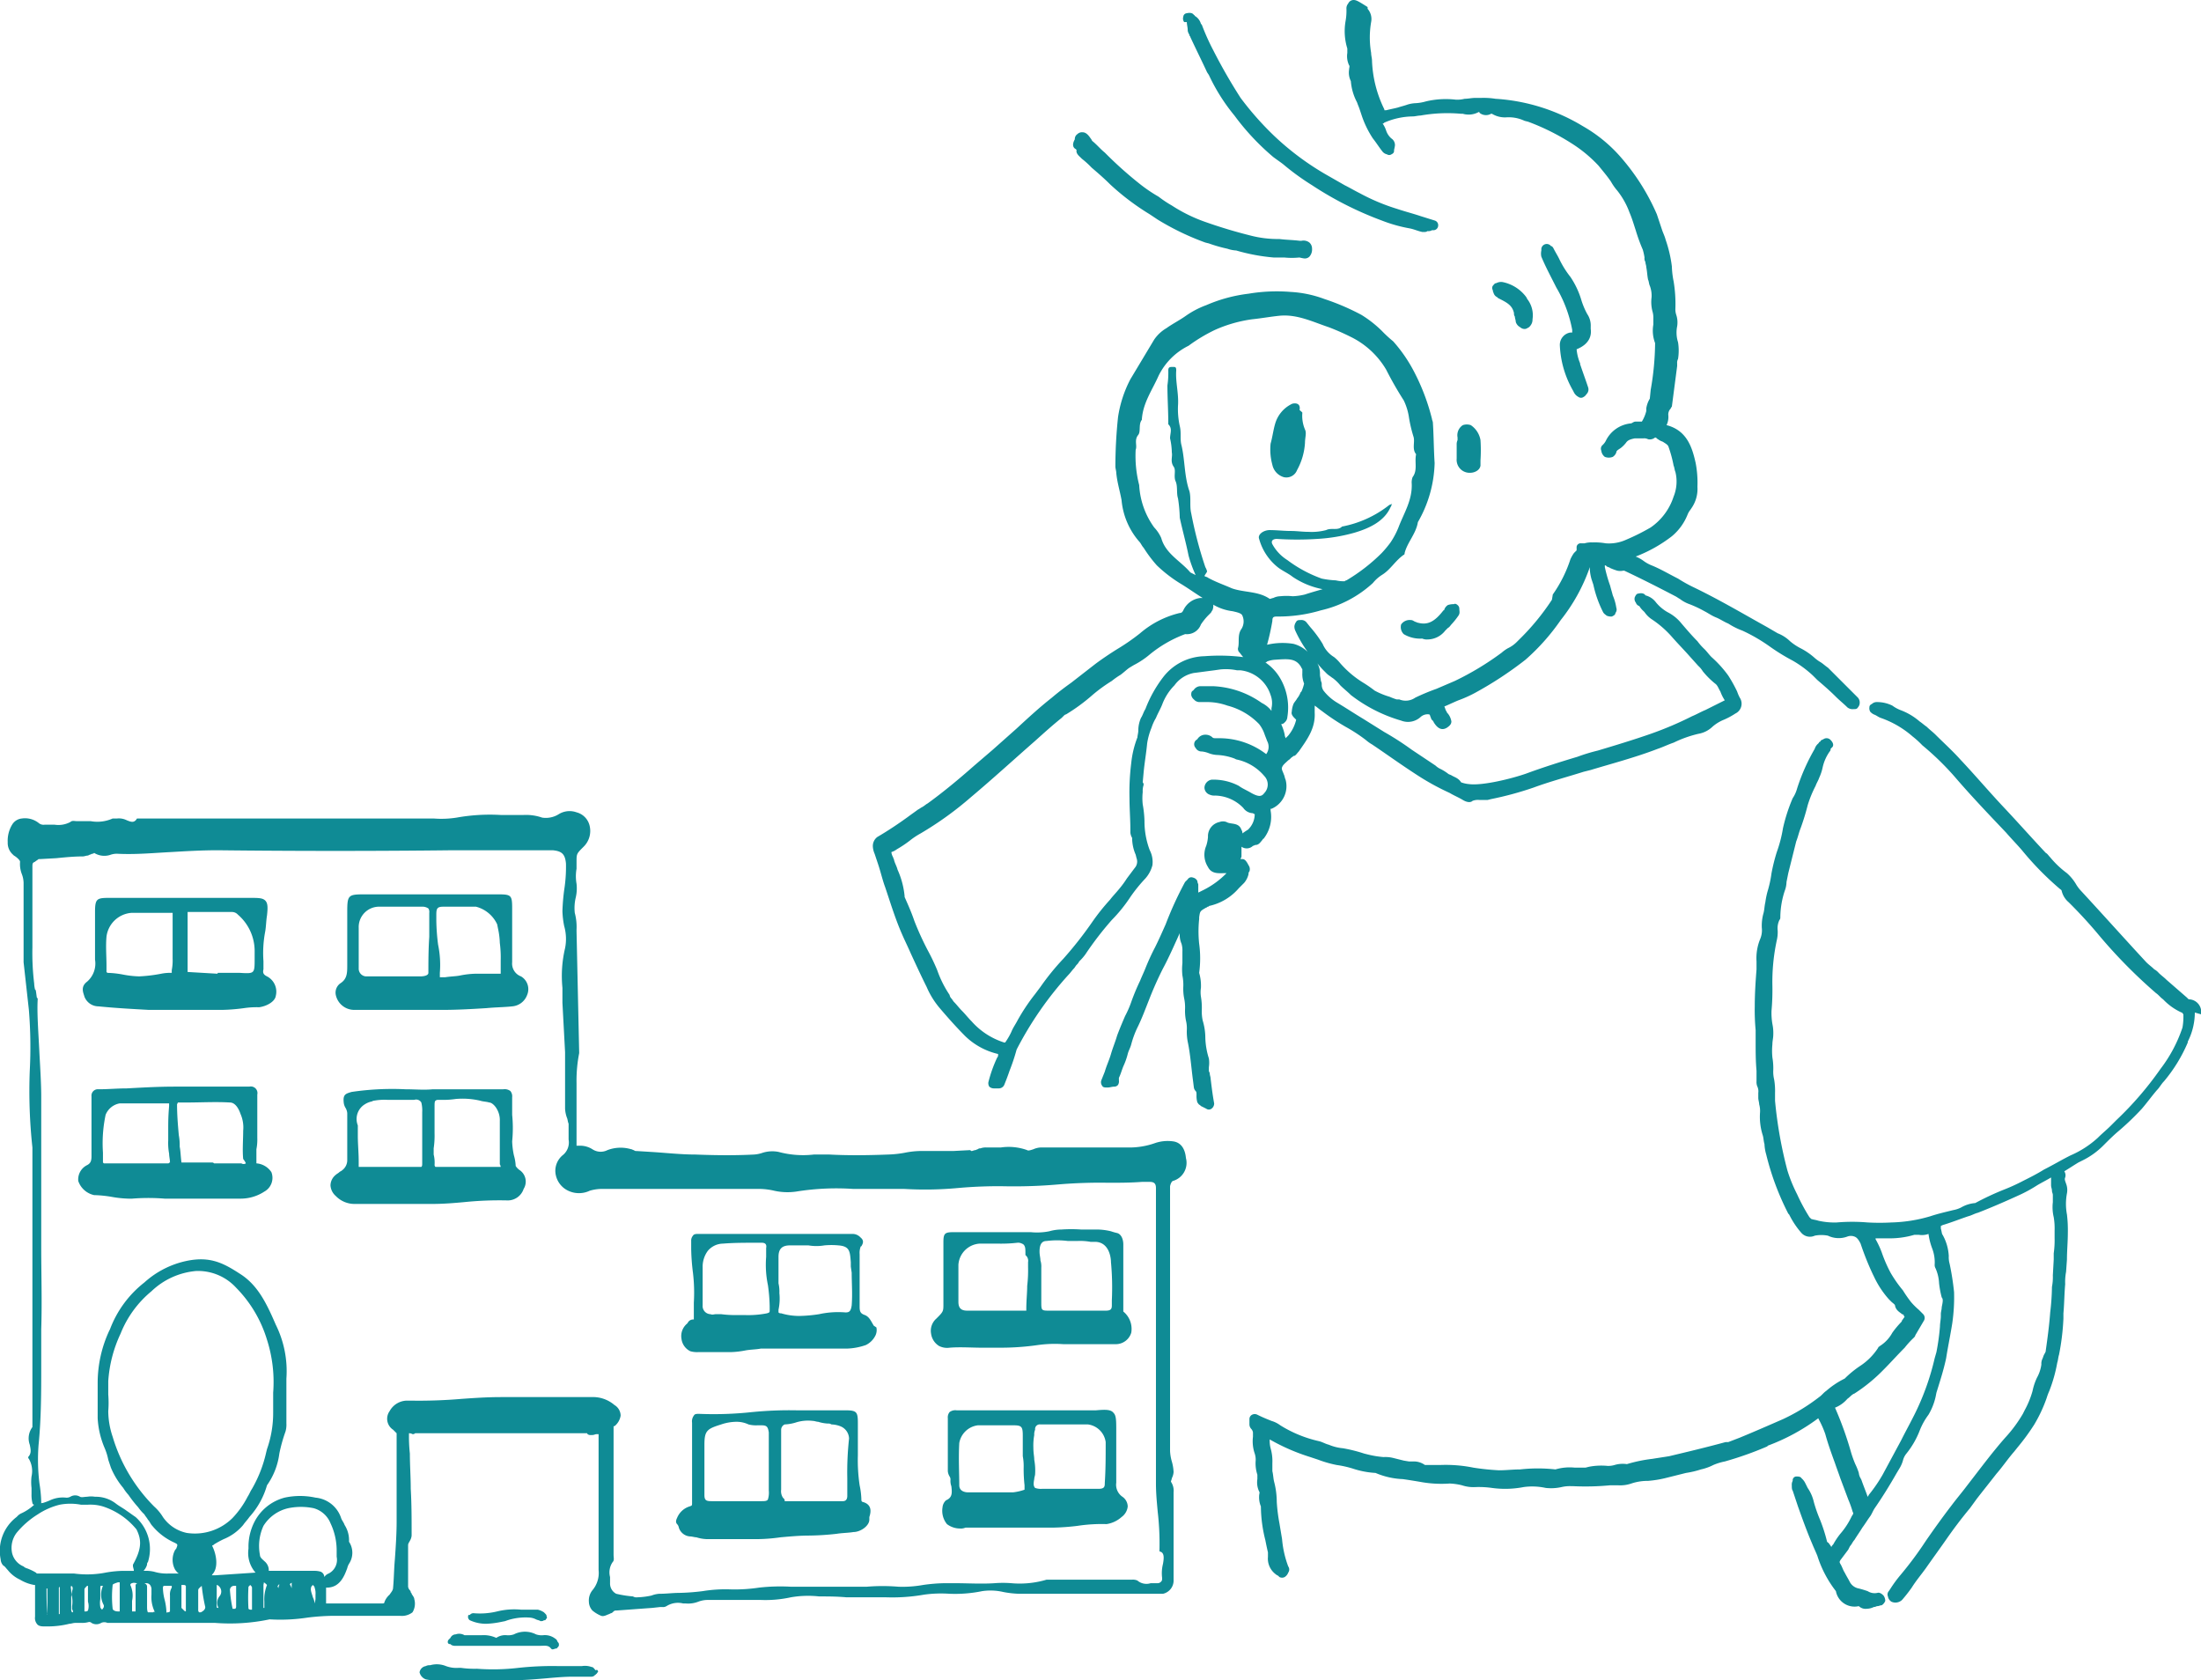 <svg xmlns="http://www.w3.org/2000/svg" width="249.575" height="190.5"><path d="M53.275 183.7a4.333 4.333 0 001.9.4 9.972 9.972 0 001.6-.2l.5-.1a6.578 6.578 0 012.8-.4 1.854 1.854 0 01.7.2c.2.1.4.1.5.2.2 0 .3 0 .4-.1h.1c.1 0 .1-.1.2-.2s0-.2 0-.3-.1-.2-.2-.3l-.1-.1a2.117 2.117 0 00-.7-.3h-1.9a8.222 8.222 0 00-2.7.2 8.222 8.222 0 01-2.7.2.52.52 0 00-.4.2h-.1c-.1 0-.1.1-.1.2a.367.367 0 00.1.3l.1.1c-.2-.1-.1-.1 0 0zm-1.6 1.6a.675.675 0 00-.6.4l-.2.2a.367.367 0 00-.1.3.215.215 0 00.2.2c.1 0 .1 0 .2.1a.9.9 0 00.5.1h9.6c.5 0 .9-.1 1.2.3.1.1.1.1.2.1s.3-.1.4-.1.1 0 .1-.1c.1 0 .1-.1.2-.2v-.2a.31.31 0 00-.1-.2c-.1-.1-.1-.3-.3-.4a1.9 1.9 0 00-1.4-.4 1.949 1.949 0 01-.8-.1 2.752 2.752 0 00-2.5 0 1.949 1.949 0 01-.8.1 1.8 1.8 0 00-1.2.3 3.416 3.416 0 00-1.7-.3h-1.9a1.183 1.183 0 00-1-.1zm15.8 4c-.1-.1-.2-.3-.4-.3a2.161 2.161 0 00-1.1-.1h-2.6a35.4 35.4 0 00-4.6.2 24.618 24.618 0 01-4.7.1 10.868 10.868 0 01-1.8-.1h-.3a3.4 3.4 0 01-1.4-.2 2.749 2.749 0 00-1.8-.1.9.9 0 00-.5.1.85.85 0 00-.7.7 1.12 1.12 0 00.7.8 4.1 4.1 0 001.1.1h8.8c1.2 0 2.4-.1 3.6-.2 1.1-.1 2.2-.2 3.2-.2h2.1a.52.52 0 00.4-.2.1.1 0 00.1-.1c.1 0 .1-.1.2-.2s0-.2-.1-.3c-.1.1-.1.1-.2 0zm182.1-74.3a1.431 1.431 0 00-1.4-1.7l-.2-.2-2.3-2c-.3-.3-.6-.5-.9-.8a1.756 1.756 0 00-.5-.4c-.3-.3-.6-.5-.9-.8-2.5-2.7-5-5.5-7.5-8.2a4.233 4.233 0 01-.5-.7 5.3 5.3 0 00-1-1.2 10.708 10.708 0 01-1.9-1.8c-.2-.2-.3-.4-.5-.5-1.6-1.7-3.1-3.4-4.7-5.1-1.7-1.8-3.3-3.7-5-5.5-.9-1-1.9-1.9-2.8-2.8-.3-.3-.7-.6-1-.9-.3-.2-.5-.4-.8-.6a7.1 7.1 0 00-2.2-1.3 4.053 4.053 0 01-.9-.5 3.922 3.922 0 00-1.8-.4.764.764 0 00-.5.2c-.2.1-.3.2-.3.4a.749.749 0 00.1.5 1.381 1.381 0 00.4.3c.3.1.5.3.8.4a10.968 10.968 0 013.6 2.1 9.96 9.96 0 011.1 1 31.463 31.463 0 013.7 3.6c1.8 2.1 3.8 4.2 5.8 6.3.6.7 1.2 1.3 1.8 2a34.051 34.051 0 004.2 4.3c.1.1.3.2.3.3a2.42 2.42 0 00.8 1.3l.2.2c1.1 1.1 2.2 2.3 3.2 3.5a57.818 57.818 0 006.5 6.6c.3.2.5.5.8.7a6.64 6.64 0 002.1 1.5c.1 0 .1.1.2.2a7.083 7.083 0 01-.1 1.5 16.157 16.157 0 01-2.5 4.7 37.67 37.67 0 01-5 5.8l-.6.6c-.5.5-1 .9-1.5 1.4a11.069 11.069 0 01-3.1 2c-1 .5-2 1.1-3 1.6-.8.5-1.6.9-2.4 1.3a21.4 21.4 0 01-2.2 1 31.325 31.325 0 00-3.2 1.5 3.773 3.773 0 00-1.6.5 3.178 3.178 0 01-.9.3c-.8.2-1.7.4-2.6.7a16.874 16.874 0 01-4.4.7 24.317 24.317 0 01-2.7 0 20.444 20.444 0 00-3.5 0 8.219 8.219 0 01-2.1-.2c-.3-.1-.5-.1-.8-.2l-.2-.2a21.48 21.48 0 01-1.4-2.6 16.866 16.866 0 01-1.1-2.7 48.148 48.148 0 01-1.4-7.9v-.9a7.568 7.568 0 00-.1-1.5 3.749 3.749 0 01-.1-1.1 7.084 7.084 0 00-.1-1.4 7.518 7.518 0 010-1.5c0-.4.1-.7.1-1.1a4.868 4.868 0 00-.1-1.2 7.568 7.568 0 01-.1-1.5 26.2 26.2 0 00.1-2.8 22.385 22.385 0 01.5-5.2 4.1 4.1 0 00.1-1.1 2.165 2.165 0 01.2-1.2c.1-.1.1-.2.1-.4a9.818 9.818 0 01.5-2.9 2.958 2.958 0 00.2-1l.2-1 .9-3.6c.2-.5.3-1 .5-1.5a25.823 25.823 0 00.8-2.6 12.782 12.782 0 01.9-2.2c.1-.3.3-.6.4-.9a5.637 5.637 0 00.4-1.2 4.941 4.941 0 01.8-1.8.367.367 0 00.1-.3l.2-.2c.1-.1.2-.4-.2-.8a.619.619 0 00-.8-.1l-.2.1c-.1 0-.1.1-.2.2-.1 0-.1.1-.2.2a1.275 1.275 0 00-.4.6 22.812 22.812 0 00-2 4.5 3.7 3.7 0 01-.5 1.1 19.3 19.3 0 00-1.1 3.4 15.025 15.025 0 01-.7 2.7 21.047 21.047 0 00-.6 2.4 12.861 12.861 0 01-.4 1.9 8.876 8.876 0 00-.3 1.4c-.1.4-.1.8-.2 1.2a5.245 5.245 0 00-.2 1.7 2.549 2.549 0 01-.2 1.3 5.694 5.694 0 00-.4 2.5v.9c-.1 1.3-.2 2.7-.2 4.2a24.367 24.367 0 00.1 2.7v1.4c0 1.1 0 2.1.1 3.2v1.2a1.268 1.268 0 00.1.6 1.285 1.285 0 01.1.7v.6c0 .2.1.5.1.7a2.768 2.768 0 01.1.9 6.893 6.893 0 00.3 2.6c.1.3.1.7.2 1a5.02 5.02 0 00.2 1.2 30.416 30.416 0 002.5 6.7l.1.1a9.611 9.611 0 001.4 2.1 1.3 1.3 0 001.5.3 3.778 3.778 0 011.5 0 2.809 2.809 0 002.2.1 1.1 1.1 0 01.8 0c.3.1.5.4.7.8a31.877 31.877 0 001.4 3.5l.1.2a10.572 10.572 0 001.7 2.6l.3.3c.1.1.4.3.4.4.1.6.6.8.8 1a.349.349 0 01.2.1c0 .1 0 .1.1.2-.1.1-.2.3-.3.4a.349.349 0 01-.1.2 10.593 10.593 0 00-1 1.2 4.061 4.061 0 01-1.4 1.5c-.1.1-.2.1-.2.2a7.009 7.009 0 01-2.1 2.1 11.51 11.51 0 00-1.7 1.4 9.611 9.611 0 00-2.1 1.4c-.3.2-.5.5-.8.7a21.484 21.484 0 01-4.1 2.5c-1.6.7-3.2 1.4-4.9 2.1l-1.3.5h-.3c-2.2.6-4.3 1.1-6.4 1.6-.6.1-1.3.2-1.9.3a16.661 16.661 0 00-2.9.6 3.21 3.21 0 00-1.4.1 2.485 2.485 0 01-.8.1 7.412 7.412 0 00-2.1.1l-.4.1h-1.2a5.659 5.659 0 00-2.2.2 17.834 17.834 0 00-4 0c-.8 0-1.6.1-2.4.1a28.5 28.5 0 01-2.9-.3 15.834 15.834 0 00-3.8-.3h-1.7a2.156 2.156 0 00-1.4-.4h-.4l-.6-.1-1.2-.3a3.749 3.749 0 00-1.1-.1 11.272 11.272 0 01-1.8-.3l-.4-.1a16.838 16.838 0 00-2.4-.6 5.349 5.349 0 01-1.6-.4c-.4-.1-.7-.3-1.1-.4a14.09 14.09 0 01-4.4-1.8 3.128 3.128 0 00-1-.5c-.5-.2-1-.4-1.6-.7a.637.637 0 00-.6 0 .55.55 0 00-.3.5v.6a.764.764 0 00.2.5.758.758 0 01.2.4v.5a4.269 4.269 0 00.2 1.9 2.219 2.219 0 01.1.9 4.145 4.145 0 00.2 1.5v.5a2.4 2.4 0 00.2 1.4c.1.1 0 .3 0 .5a2.744 2.744 0 00.2 1.2 15.827 15.827 0 00.5 3.8c.1.5.2 1 .3 1.4v.5a2.213 2.213 0 00.9 2c.1.1.2.1.3.2l.1.1a.637.637 0 00.6 0 1 1 0 00.4-.5.6.6 0 000-.7 11.557 11.557 0 01-.7-3.1l-.3-1.8a19.669 19.669 0 01-.3-2.4 9.079 9.079 0 00-.3-2.3c-.1-.4-.1-.8-.2-1.2v-.9a5.245 5.245 0 00-.2-1.7 3.4 3.4 0 01-.1-1 22.919 22.919 0 004.6 2l.9.3a12.878 12.878 0 002.1.6 11.628 11.628 0 011.8.4 10 10 0 002.6.5 8.7 8.7 0 003.1.7c.7.1 1.3.2 1.9.3a13.216 13.216 0 003.4.2 6.753 6.753 0 011.4.2 4.145 4.145 0 001.6.2 10.868 10.868 0 011.8.1 11.018 11.018 0 003.6-.1 7.178 7.178 0 012.5.1 5.462 5.462 0 001.8-.1 4.1 4.1 0 011.1-.1h.2a29.461 29.461 0 004.2-.1h.9a3.887 3.887 0 001.5-.2 5.822 5.822 0 011.9-.3 12.5 12.5 0 001.9-.3l2.4-.6a10.462 10.462 0 001.7-.4 5.783 5.783 0 001.4-.5 6.468 6.468 0 011.3-.4 38.992 38.992 0 004.8-1.7l.1-.1a22.9 22.9 0 005.7-3.1l.1.2a11.11 11.11 0 01.7 1.6c.3 1.1.7 2.2 1.1 3.3.2.6.4 1.1.6 1.7l.9 2.4a12.131 12.131 0 01.5 1.4c.1.2.1.2-.1.5a8.578 8.578 0 01-1.3 2 8.341 8.341 0 00-.8 1.2c-.1.1-.2.2-.2.3-.1-.1-.1-.2-.3-.4a.1.1 0 00-.1-.1l-.1-.1a18.285 18.285 0 00-.8-2.5 15.871 15.871 0 01-.7-2 4.594 4.594 0 00-.7-1.6l-.3-.6a1.756 1.756 0 00-.4-.5c-.1-.2-.4-.2-.6-.2a.43.43 0 00-.4.4v.1a.9.9 0 00-.1.5c0 .2 0 .5.1.6l.6 1.8c.5 1.4 1 2.8 1.6 4.2.2.5.4.9.6 1.4a12.8 12.8 0 002.1 4 2.151 2.151 0 002.6 1.7 1.1 1.1 0 00.9.3 1.884 1.884 0 00.8-.2c.2 0 .3-.1.4-.1.2 0 .3-.1.5-.1a1 1 0 00.4-.5 1.072 1.072 0 00-.2-.6c-.1-.1-.4-.4-.7-.3a1.465 1.465 0 01-1.1-.2c-.3-.1-.6-.2-1-.3a1.445 1.445 0 01-1-.7c-.2-.4-.4-.7-.6-1.1-.2-.3-.3-.7-.5-1-.1-.2-.1-.2 0-.4l.9-1.2.2-.4c.2-.2.3-.5.5-.7.3-.5.6-.9.9-1.4.3-.4.6-.9.9-1.3.2-.3.3-.6.5-.9.9-1.3 1.7-2.6 2.5-4l.3-.5a3.552 3.552 0 00.4-.9 2.01 2.01 0 01.4-.8 9.749 9.749 0 001.5-2.6 7.677 7.677 0 011-1.8 6.983 6.983 0 00.8-2l.1-.5c.4-1.3.8-2.5 1.1-3.9.2-1.3.5-2.7.7-4a20.554 20.554 0 00.2-3.5 30.621 30.621 0 00-.5-3.2 2.768 2.768 0 01-.1-.9 5.491 5.491 0 00-.7-2.4c-.1-.1-.1-.4-.2-.7v-.3l.2-.1c1-.3 2-.7 2.9-1 .4-.1.7-.3 1.1-.4 1.8-.7 3.6-1.5 4.9-2.1a16.181 16.181 0 001.8-1c.5-.3 1.1-.6 1.6-.9v.9c0 .2.1.4.1.6s.1.3.1.5v.8a4.879 4.879 0 00.1 1.7 7.568 7.568 0 01.1 1.5v.9a10.283 10.283 0 01-.1 1.7v.7l-.1 1.8a5.7 5.7 0 01-.1 1.3 26.419 26.419 0 01-.2 2.9c-.1 1.4-.3 2.9-.5 4.3 0 .2-.1.3-.2.5s-.1.3-.2.5a1.268 1.268 0 00-.1.6 4.331 4.331 0 01-.1.5 4.18 4.18 0 01-.4 1 6.606 6.606 0 00-.5 1.5 10.2 10.2 0 01-.9 2.2l-.2.4a15.632 15.632 0 01-2 2.7c-1.5 1.7-2.9 3.6-4.3 5.4-.6.8-1.2 1.5-1.8 2.3-1 1.3-2 2.7-2.9 4l-.4.6a40.809 40.809 0 01-2.5 3.3 14.311 14.311 0 00-1.1 1.5l-.2.3a.56.56 0 00-.1.6.874.874 0 00.4.6 1.091 1.091 0 001.2-.2 17.1 17.1 0 001.1-1.4c.5-.8 1.1-1.5 1.6-2.2.7-1 1.5-2.1 2.2-3.1.9-1.3 1.8-2.5 2.8-3.7l.8-1.1c.7-.9 1.5-1.9 2.2-2.8.7-.8 1.3-1.7 2-2.5l.4-.5a24.76 24.76 0 001.9-2.6 16.385 16.385 0 001.4-3 6.89 6.89 0 01.3-.8 16.813 16.813 0 00.9-3.2c.1-.3.1-.6.2-.9a27.033 27.033 0 00.5-4.1v-.6c.1-1.1.1-2.2.2-3.3a6.149 6.149 0 01.1-1.4l.1-1.4c0-1 .1-2 .1-3a14.768 14.768 0 00-.1-2.1 6.456 6.456 0 010-2.4 1.986 1.986 0 00-.1-1.1c-.1-.3-.2-.5-.1-.7a.821.821 0 00-.1-.7c.5-.3 1.1-.7 1.6-1l.4-.2a8.847 8.847 0 002.5-1.8c.5-.5 1.1-1.1 1.7-1.6a30.7 30.7 0 002.6-2.5c.6-.7 1.1-1.4 1.7-2.1.3-.3.5-.7.8-1a17.431 17.431 0 002.7-4.4v-.1a7.308 7.308 0 00.8-3.3zm-29.4 33.2c0 .3-.1.5-.1.8v.2c0 .4-.1.8-.1 1.2a25.353 25.353 0 01-.4 2.9l-.2.7a28.747 28.747 0 01-2.3 6.4c-.5 1-1 1.9-1.5 2.9l-2.1 3.9a17.032 17.032 0 01-1.5 2.2c-.1.1-.1.2-.2.3-.2-.6-.5-1.3-.7-1.9l-.1-.2a1.421 1.421 0 01-.2-.6 6.9 6.9 0 00-.4-1 12.131 12.131 0 01-.5-1.4 38.922 38.922 0 00-1.8-5 3.587 3.587 0 001.4-1c.3-.2.5-.5.8-.6a18.7 18.7 0 003.3-2.7c.8-.8 1.6-1.7 2.4-2.5a9.961 9.961 0 011-1.1c.1-.1.2-.2.2-.3l1-1.7a.616.616 0 00-.1-.7l-.5-.5a7.637 7.637 0 01-.9-.9 14.625 14.625 0 01-.9-1.3 14.29 14.29 0 01-1.4-2 15.956 15.956 0 01-1-2.3 10.092 10.092 0 00-.7-1.5v-.1h1.4a9.887 9.887 0 003-.4h.5a2.161 2.161 0 001.1-.1 7.492 7.492 0 00.4 1.6 4.432 4.432 0 01.3 1.9.756.756 0 00.1.4 4.711 4.711 0 01.4 1.7 11.046 11.046 0 00.3 1.6c.2.2.1.6 0 1.1zm-121.1 2.1c-.3-.5-.5-1-1-1.2-.6-.2-.6-.5-.6-1.1v-5.8a1.949 1.949 0 01.1-.8.1.1 0 01.1-.1c.1-.2.4-.6-.1-1a1.222 1.222 0 00-.9-.4h-17.5c-.2 0-.5 0-.6.2a.845.845 0 00-.2.6v.9a24.519 24.519 0 00.2 2.7 19.042 19.042 0 01.1 3.4v1.9h-.1a.675.675 0 00-.6.4l-.1.1a1.832 1.832 0 00-.6 1.7 1.806 1.806 0 001 1.4 2.768 2.768 0 00.9.1h3.7a9.853 9.853 0 001.7-.2c.6-.1 1.2-.1 1.7-.2h9.8a7.117 7.117 0 002.1-.4 2.345 2.345 0 001.1-1.1 1.412 1.412 0 00.1-.9zm-11.8-1.8c0 .3 0 .3-.3.4a10.978 10.978 0 01-2.5.2h-1a12.274 12.274 0 01-1.7-.1h-.6c-.2 0-.4.1-.6 0a.919.919 0 01-.9-1v-4.3a3.022 3.022 0 01.6-1.9 2.289 2.289 0 011.7-.8c1.2-.1 2.5-.1 3.7-.1h.7c.3 0 .6.1.5.6v1a11.264 11.264 0 00.2 3.2 19.419 19.419 0 01.2 2.4zm9.3-.5c-.1.7-.3.8-.7.8a10.123 10.123 0 00-3 .2 16.351 16.351 0 01-2.2.2 7.107 7.107 0 01-2.1-.3h-.1a.349.349 0 01-.2-.1v-.3a6.079 6.079 0 00.1-1.9 4.1 4.1 0 00-.1-1.1v-3c0-.9.4-1.3 1.3-1.3h2.1a5.4 5.4 0 001.8 0 8.552 8.552 0 011.6 0c1.3.1 1.3.7 1.4 1.9v.5l.1.7c0 1.2.1 2.4 0 3.7zm68.6-97.6V52a1.472 1.472 0 001.6 1.6c.3 0 1-.2 1.1-.8v-.6a17.632 17.632 0 000-2.3 2.57 2.57 0 00-1.1-1.7 1.388 1.388 0 00-.9 0 1.359 1.359 0 00-.6 1.4v.3a1.087 1.087 0 00-.1.5zm-43.2-33.5l.1.1c-.1.4.3.7.5.9l.1.1a9.958 9.958 0 011.1 1c.7.6 1.4 1.2 2.1 1.9a28 28 0 004.5 3.4l.9.6a29.726 29.726 0 005.4 2.6l.4.1a16.552 16.552 0 002.1.6 3.553 3.553 0 001 .2 21.674 21.674 0 004.3.8h1.2a8.533 8.533 0 001.6 0h.1a4.331 4.331 0 00.5.1.735.735 0 00.6-.2 1.222 1.222 0 00.3-.9.914.914 0 00-.3-.7 1.079 1.079 0 00-.9-.2h-.2c-.8-.1-1.5-.1-2.3-.2a12.423 12.423 0 01-3.3-.4c-1.6-.4-3.3-.9-5-1.5a17.7 17.7 0 01-3.9-1.9 13.029 13.029 0 01-1.5-1 17.032 17.032 0 01-2.2-1.5 44.038 44.038 0 01-3.9-3.5c-.5-.4-.9-.9-1.4-1.3-.1-.1-.1-.2-.2-.3-.2-.3-.5-.7-.9-.7a.735.735 0 00-.6.2.676.676 0 00-.3.6c-.4.7-.1 1 .1 1.1zm12.6-14.4c0 .3.1.6.1.9s.2.5.2.6.1.1.1.2c.6 1.3 1.3 2.7 1.9 4l.2.3a21.493 21.493 0 002.9 4.6l.3.4a27.6 27.6 0 004.1 4.3c.4.3.7.5 1.1.8a27.986 27.986 0 003.3 2.4 39.01 39.01 0 007.9 4 16.812 16.812 0 003.2.9c.5.1.9.3 1.4.4h.2a.6.6 0 00.4-.1.749.749 0 00.5-.1h.2a.536.536 0 00.5-.5.548.548 0 00-.4-.6l-1.6-.5c-.9-.3-1.7-.5-2.6-.8a23.029 23.029 0 01-4.3-1.8c-.6-.3-1.1-.6-1.7-.9l-2.1-1.2a31.231 31.231 0 01-5.9-4.4 34.492 34.492 0 01-3.8-4.3 61.419 61.419 0 01-3.1-5.4 25.5 25.5 0 01-1.3-2.9l-.1-.1a1.5 1.5 0 00-.7-.9.1.1 0 00-.1-.1c-.1-.2-.4-.3-.8-.2a.43.43 0 00-.4.4.661.661 0 00.1.6zm-75.5 108.2a1.543 1.543 0 01-1-1.6V103c0-1.5-.1-1.6-1.6-1.6h-15.2c-1.8 0-1.9.1-1.9 2v6c0 .9 0 1.6-.8 2.1a1.3 1.3 0 00-.5 1.3 2.14 2.14 0 002.1 1.7h10c1.7 0 3.4-.1 5-.2 1-.1 2-.1 2.9-.2a1.97 1.97 0 001.7-1.3 1.68 1.68 0 00-.7-2.1zm-10.5-.4c0 .3-.5.4-.9.4h-6.2a.876.876 0 01-.8-.9v-4.6a2.311 2.311 0 012.4-2.4h4.8a1.166 1.166 0 01.7.2.749.749 0 01.1.5v2.7c-.1 1.5-.1 2.8-.1 4.1zm8.2-1.4v1.5h-2.9a9.853 9.853 0 00-1.7.2c-.5.1-1.1.1-1.7.2h-.6v-.5a11.264 11.264 0 00-.2-3.2 24.519 24.519 0 01-.2-2.7v-.7c0-.7.1-.9.8-.9h3.7a3.653 3.653 0 012.4 2l.1.5a8.753 8.753 0 01.2 1.6 12.749 12.749 0 01.1 2zm108.1-40.4a1.952 1.952 0 00-.7.1 1 1 0 00-.4.5.1.1 0 01-.1.1c-1 1.3-1.8 1.7-2.9 1.4-.1 0-.2-.1-.3-.1-.2-.1-.3-.2-.5-.2a1.173 1.173 0 00-1.1.5 1.128 1.128 0 00.3 1.1 3.645 3.645 0 002.1.5 1.268 1.268 0 00.6.1 2.56 2.56 0 002-1l.3-.3c.2-.1.3-.3.4-.4a8.745 8.745 0 00.8-1c.2-.3.1-.5.1-.8a.52.52 0 00-.2-.4c-.1-.1-.3-.2-.4-.1.1 0 0 0 0 0zm-67 101.8a.215.215 0 01-.2-.2 8.807 8.807 0 00-.2-1.7 19.4 19.4 0 01-.2-3.4v-3.6c0-1.3-.1-1.5-1.4-1.5h-5.5a43.488 43.488 0 00-5.1.2 40.122 40.122 0 01-6 .2c-.3 0-.5 0-.6.2a1.077 1.077 0 00-.2.8v9.1c0 .3 0 .3-.3.4a2.258 2.258 0 00-1.4 1.3c-.2.4-.1.6 0 .7a.758.758 0 01.2.4 1.429 1.429 0 001.3 1c.2 0 .5.1.7.1a4.253 4.253 0 001.1.2h6a19.421 19.421 0 002.4-.2c1.1-.1 2.2-.2 3.3-.2a30.287 30.287 0 003.1-.2c.6-.1 1.3-.1 1.9-.2.8 0 1.8-.7 1.8-1.4v-.3c.2-.6.3-1.4-.7-1.7zm-10.8-.3c-.1.2-.4.2-.7.2h-5.7c-.6 0-.8-.1-.8-.7v-5.7c0-1.6.3-1.8 1.9-2.3a5.547 5.547 0 011.7-.3 3.194 3.194 0 011.4.3 3.4 3.4 0 001 .1h.5c.6 0 .7.2.8.8v6.6a2.509 2.509 0 01-.1 1zm9-2.4v2c0 .3-.1.6-.5.6h-6.6v-.1c0-.1-.1-.2-.2-.3a1.344 1.344 0 01-.2-.9v-6.8a.675.675 0 01.4-.6 5.02 5.02 0 001.2-.2 4.567 4.567 0 012-.2c.2 0 .4.1.6.1a4.253 4.253 0 001.1.2.6.6 0 01.4.1 2.959 2.959 0 011 .2 1.542 1.542 0 011 1.4 35.417 35.417 0 00-.2 4.5zm36.9-38.2a4.421 4.421 0 00-2 .2 8.731 8.731 0 01-3.1.5h-9.9a2.354 2.354 0 00-.8.2c-.3.1-.6.2-.7.1a6.183 6.183 0 00-3-.3h-1.6a1.7 1.7 0 00-.7.1.367.367 0 00-.3.1c-.1 0-.2.1-.3.1s-.3.1-.4.1-.1-.1-.2-.1l-1.9.1h-3.8a9.853 9.853 0 00-1.7.2 12.252 12.252 0 01-1.9.2c-2.6.1-4.7.1-6.6 0h-1.8a10.691 10.691 0 01-4-.3 3.673 3.673 0 00-1.8.1 3.553 3.553 0 01-1 .2c-1.9.1-4 .1-6.6 0-1.7 0-3.4-.2-5.1-.3l-1.6-.1a.367.367 0 01-.3-.1c-.1 0-.2-.1-.3-.1a4.214 4.214 0 00-2.7.1 1.69 1.69 0 01-1.7-.1 2.6 2.6 0 00-1.5-.4h-.3v-7.1a16 16 0 01.3-3.4l-.3-13.8v-.2a6.154 6.154 0 00-.2-1.9 5.136 5.136 0 01.1-1.7 4.569 4.569 0 00.1-1.6 4.845 4.845 0 010-1.7v-.8c0-.9 0-.9.8-1.7a2.493 2.493 0 00.7-2.3 2.049 2.049 0 00-1.5-1.6 2.332 2.332 0 00-2 .2 2.754 2.754 0 01-1.9.4 5.593 5.593 0 00-2.1-.3h-2.6a21.331 21.331 0 00-5 .3 11.109 11.109 0 01-2.6.1h-33.5c-.1 0-.2 0-.2.1-.3.4-.6.3-1.1.1a1.978 1.978 0 00-1.1-.2h-.5a4.252 4.252 0 01-2.5.3h-1.6c-.2 0-.5-.1-.7.1a2.885 2.885 0 01-1.8.3h-1.1a.844.844 0 01-.7-.2 2.506 2.506 0 00-1.9-.5 1.442 1.442 0 00-1.1.7 3.513 3.513 0 00-.5 2 1.755 1.755 0 00.6 1.4l.1.1c.2.1.7.5.7.7a3.178 3.178 0 00.2 1.4 2.959 2.959 0 01.2 1v9l.6 5.4a51.577 51.577 0 01.1 6.9 59.463 59.463 0 00.3 8.7v31.7a2.13 2.13 0 00-.3 2c.1.5.2.9-.1 1.3a.188.188 0 000 .3 2.772 2.772 0 01.3 2 5.633 5.633 0 000 1.3v.7a3.751 3.751 0 00.1 1 .215.215 0 00.2.2l-.1.1a5.649 5.649 0 01-1.4.9 1.38 1.38 0 00-.4.3l-.1.1a4.823 4.823 0 00-1.8 4.8 1.08 1.08 0 00.3.7c.2.1.3.3.5.5a3.815 3.815 0 001.4 1.1 4.585 4.585 0 001.6.6h.1v3.6a1.077 1.077 0 00.2.8c.2.3.6.3.9.3h.3a10.075 10.075 0 002.5-.3c.2 0 .4-.1.7-.1h.6a2.768 2.768 0 00.9-.1.367.367 0 01.3.1 1.047 1.047 0 001.1 0 .846.846 0 01.7 0h12.2a21.827 21.827 0 006.2-.4 20.349 20.349 0 004.3-.2 26.351 26.351 0 012.8-.2h7.7a1.955 1.955 0 001.4-.4 1.876 1.876 0 00.2-1.5c0-.2-.2-.4-.3-.6 0-.1-.1-.1-.1-.2a.349.349 0 00-.1-.2.758.758 0 01-.2-.4v-4.7c0-.2.1-.3.2-.5a1.421 1.421 0 00.2-.6c0-1.8 0-3.6-.1-5.3 0-1.3-.1-2.7-.1-4a17.733 17.733 0 01-.1-2.2v-.1a.756.756 0 01.4.1.367.367 0 00.3-.1h19.5c0 .1.2.2.3.2h.3c.2 0 .3-.1.5-.1h.2V178a3.034 3.034 0 01-.7 2.3 1.844 1.844 0 00-.4 1.3 1.528 1.528 0 00.4 1 3.744 3.744 0 001 .6c.3.1.6-.1.9-.2l.2-.1c.1 0 .2-.1.3-.2a.367.367 0 01.3-.1c1.4-.1 2.7-.2 4.1-.3l.9-.1h.2a.749.749 0 00.5-.1 2.443 2.443 0 011.9-.3h.3a3.178 3.178 0 001.4-.2 2.958 2.958 0 011-.2h6.1a13.433 13.433 0 003.4-.3 11.451 11.451 0 013.2-.1c1 0 2 0 3.1.1h4.5a20.75 20.75 0 004.3-.3 14.079 14.079 0 012.9-.1 15.417 15.417 0 003.7-.3 6.473 6.473 0 012.4.1 11.018 11.018 0 001.8.2h16.3a1.541 1.541 0 001.2-1.6v-9.9a1.8 1.8 0 00-.3-1.2c0-.1.1-.3.1-.4a1.854 1.854 0 00.2-.7 5.02 5.02 0 00-.2-1.2 5.019 5.019 0 01-.2-1.2v-30c.1-.5.3-.6.3-.6a2.132 2.132 0 001.5-2.6c-.1-1.1-.6-1.8-1.5-1.9zM5.375 183c0 .1-.1.1 0 0-.1-1.1-.1-2-.1-2.9h.1v2.9zm1.4-2.4v2.4h-.1v-3l.1-.1v.7zm1.4 2.2a.438.438 0 01-.1-.3V181c.1-.2 0-.4 0-.6 0-.3-.1-.4 0-.6.2.1.2.3.1.6a1.634 1.634 0 000 .7 3.334 3.334 0 010 1v.3c0 .1.1.2.1.3s0 .1-.1.1zm1.8-.2a.349.349 0 01-.2.1h-.2v-2.5c0-.1.1-.2.3-.4h.1v1.8a1.7 1.7 0 010 1zm1.6-.1c-.1-.1-.2-.2-.2-.3a2.719 2.719 0 010-.9V180c0-.1 0-.2.1-.2h.2a2.459 2.459 0 00.1 2.2v.2a1.439 1.439 0 01-.2.3zm2 .2h-.2c-.4 0-.6-.2-.6-.3a12.15 12.15 0 010-2.7c0-.1.3-.2.6-.3h.2v3.3zm1.8-2.9v2.9h-.4v-1.2a2.824 2.824 0 00-.2-1.8.215.215 0 01.2-.2c.2-.1.4 0 .6 0h.1a.265.265 0 00-.3.3zm-.3-2.4v.2l.1.4v.1h-1.2a12.311 12.311 0 00-2 .2 11.018 11.018 0 01-3.6.1h-4.2l-.1-.1a5.9 5.9 0 00-.8-.4c-.2-.1-.4-.1-.6-.3a2.172 2.172 0 01-1.3-1.5 2.822 2.822 0 01.5-2.3 9.8 9.8 0 012.4-2.1 7.956 7.956 0 012.5-1.1 6.45 6.45 0 012.4 0h.8a4.954 4.954 0 011.7.2 8.138 8.138 0 013.8 2.6c.6 1.2.6 2.2-.4 4zm2.3 5.4h-.6s-.1-.1-.1-.6v-2.3c0-.2-.1-.3-.3-.4h.2c.1 0 .5 0 .6.6v.7a3.776 3.776 0 00.4 2v.1c0-.2-.1-.2-.2-.1zm1.9-1.9v1.8a.349.349 0 01-.2.1c-.1 0-.2 0-.2.1v-.1a6.752 6.752 0 00-.2-1.4 5.852 5.852 0 01-.2-1.3c0-.2 0-.3.2-.3h.8v.2a1.486 1.486 0 00-.2.9zm1.8-.1v1.9a.31.31 0 01-.2-.1l-.3-.3v-2.6h.3a.349.349 0 01.2.1zm.1-7a4.367 4.367 0 01-2.7-1.8 5.3 5.3 0 00-1-1.2 18.741 18.741 0 01-4.7-7.9 9.291 9.291 0 01-.5-2.9 12.052 12.052 0 000-1.9v-1.5a14.905 14.905 0 011.4-5.4 11.952 11.952 0 013.5-4.8 8.358 8.358 0 015.1-2.3h.2a5.859 5.859 0 014.3 1.9 14.271 14.271 0 013.5 5.9 15.723 15.723 0 01.7 6v2.2a12.343 12.343 0 01-.7 4.2l-.1.4a14.581 14.581 0 01-1.6 4.1c-.2.3-.3.6-.5.9a10.392 10.392 0 01-1.7 2.4 6.057 6.057 0 01-5.2 1.7zm1.6 9h-.2a.367.367 0 01-.1-.3v-2.2c0-.2.2-.3.4-.5a20.023 20.023 0 00.4 2.4c0 .2-.1.4-.5.6zm2.1-1.8a1.213 1.213 0 00-.1 1.3c-.1 0-.2 0-.2-.1v-2.5a.31.31 0 01.2.1.825.825 0 01.1 1.2zm1.9 1.2a.349.349 0 01-.1.2h-.3a15.17 15.17 0 01-.3-2.1.467.467 0 01.5-.5h.2v2.4zm1.8-1.5v1.8h-.2a.349.349 0 01-.2-.1 20.777 20.777 0 010-2.5l.2-.2c.1.1.2.2.2.3zm1.4.9v.7h-.1v-2.6c0-.1.1-.3 0-.3.1 0 .3.2.4.3a4.432 4.432 0 00-.3 1.9zm1.7-1.9a.756.756 0 00-.1.4.349.349 0 00-.1-.2c0-.1.1-.2.2-.3-.1 0 0 0 0 .1zm1.4.1v.3c0-.1-.1-.2-.1-.3a.31.31 0 01-.1-.2l.1-.1a.1.1 0 00.1-.1zm2.7 1.5a4.332 4.332 0 01-.1.5 1.854 1.854 0 00-.2-.7c-.1-.4-.3-.8-.2-1.1 0-.1.1-.2.2-.3.1.1.2.2.2.3a1.949 1.949 0 01.1.8v.5zm.6-3.1a2.485 2.485 0 00-.8-.1h-5.1v-.2a1.346 1.346 0 00-.5-.9c-.2-.2-.5-.4-.5-.7a5.443 5.443 0 01.4-3.3 4.468 4.468 0 012.8-2 7.065 7.065 0 012.9 0 2.89 2.89 0 011.9 1.7 7.209 7.209 0 01.7 3v.8a1.737 1.737 0 01-.9 1.9 1 1 0 00-.5.4.675.675 0 00-.4-.6zm95.5-.9a4.329 4.329 0 00-.1 1.6c0 .2 0 .3-.1.4a.52.52 0 01-.4.2h-.8a1.569 1.569 0 01-1.5-.3 1.268 1.268 0 00-.6-.1h-9.7a10.709 10.709 0 01-4 .4 12.033 12.033 0 00-1.9 0c-1.5.1-3 0-4.5 0h-1.2a19.421 19.421 0 00-2.4.2 13.2 13.2 0 01-2.8.2 21.636 21.636 0 00-3.6 0h-8.6a21.661 21.661 0 00-3.6.1 18.288 18.288 0 01-3.3.2 16.154 16.154 0 00-3.1.2 24.517 24.517 0 01-2.7.2c-.7 0-1.4.1-2.2.1a2.92 2.92 0 00-.9.2 8.752 8.752 0 01-1.6.2.749.749 0 01-.5-.1 12.505 12.505 0 01-1.9-.3 1.306 1.306 0 01-.7-1.2v-.7a2.044 2.044 0 01.3-1.7c.2-.2.1-.5.1-.8v-14.6h.1a1.906 1.906 0 00.7-1.2 1.415 1.415 0 00-.7-1.2 3.738 3.738 0 00-2.6-.9h-10.3c-1.5 0-3 .1-4.4.2a57.175 57.175 0 01-5.9.2h-.3a2.275 2.275 0 00-2 1.2 1.48 1.48 0 00.4 2.1l.3.3.1.1v10c0 1.4-.1 2.9-.2 4.3-.1 1.1-.1 2.1-.2 3.2 0 .3-.2.5-.4.8a2.034 2.034 0 00-.6.9c0 .1-.1.1-.5.1h-6.1V180h.1c1.5 0 2-1.4 2.3-2.2a1.689 1.689 0 01.2-.5 2.265 2.265 0 000-2.5 3.2 3.2 0 00-.5-1.9c-.1-.3-.3-.5-.4-.8a3.382 3.382 0 00-2.9-2.3 8.227 8.227 0 00-3.5 0 5.385 5.385 0 00-3.4 2.7 6.19 6.19 0 00-.7 2.9v.2a3.363 3.363 0 00.8 2.7l-4.5.3h-.5a.1.1 0 00.1-.1c.7-.7.5-2.2 0-3.2v-.1c.1 0 .1 0 .2-.1a10.911 10.911 0 011.1-.6 5.672 5.672 0 002.2-1.6c.2-.3.5-.6.7-.9a9.07 9.07 0 002-3.6 7.991 7.991 0 001.4-3.6 18.244 18.244 0 01.7-2.5 2.769 2.769 0 00.1-.9v-5.1a11.852 11.852 0 00-1.2-6.1c-1-2.3-2-4.5-4.1-5.8-2-1.3-3.6-2.1-6.6-1.3a10.314 10.314 0 00-4.2 2.3 12.2 12.2 0 00-3.9 5.3l-.1.2a14.072 14.072 0 00-1.3 5.8v4.1a9.941 9.941 0 00.8 3.4 6.468 6.468 0 01.4 1.3l.3.9a8.842 8.842 0 001.4 2.3 5.547 5.547 0 00.6.8 13.444 13.444 0 001.1 1.4 5.008 5.008 0 00.7.8c.1.2.3.4.4.6.2.2.3.5.5.7a6.918 6.918 0 002.5 1.9c.4.2.4.2.2.7l-.1.1a2.336 2.336 0 000 2.3c.1.1.2.3.4.4h-1.1a4.954 4.954 0 01-1.7-.2 4.1 4.1 0 00-1.1-.1h-.1a1.719 1.719 0 00.4-.7.367.367 0 01.1-.3 4.858 4.858 0 00-1.4-5.1c-.3-.2-.7-.5-1-.7-.4-.3-.8-.5-1.2-.8a3.716 3.716 0 00-2.2-.8h-.2a2.719 2.719 0 00-.9 0c-.3 0-.6.1-.8 0a1.047 1.047 0 00-1.1 0 .9.9 0 01-.5.1 3.426 3.426 0 00-1.8.3 6.89 6.89 0 01-.8.3c-.1 0-.2 0-.2.1v-.2a14.919 14.919 0 00-.2-2.1 21.741 21.741 0 01-.1-4.4c.3-3 .3-6 .3-8.8v-4.3c.1-3.1 0-6.2 0-9.2v-17.2c0-1.3-.1-3-.2-4.8-.1-2.2-.3-4.6-.2-6.2 0-.1 0-.1-.1-.2-.1-.7-.1-.9-.2-.9a3.548 3.548 0 01-.1-.7 28.845 28.845 0 01-.2-4.1v-9.2c0-.4.1-.4.3-.5.1-.1.3-.2.4-.3h.2l1.8-.1c1-.1 2-.2 3-.2.2 0 .4-.1.6-.1l.2-.1c.1 0 .2-.1.3-.1a.31.31 0 00.2-.1 2.178 2.178 0 001.9.2 2.2 2.2 0 01.8-.1c2.1.1 4.1-.1 6.1-.2 1.7-.1 3.4-.2 5.2-.2 8.9.1 17.9.1 26.7 0h11.3c1 .1 1.4.4 1.5 1.5a16.71 16.71 0 01-.2 3 23.2 23.2 0 00-.2 2.4 9.852 9.852 0 00.2 1.7 5.342 5.342 0 01.1 2.5 13.683 13.683 0 00-.3 4.5v1.7l.3 5.6v6.4a3.553 3.553 0 00.2 1c.1.2.1.5.2.7v1.8a1.85 1.85 0 01-.7 1.8 2.3 2.3 0 00-.8 1.9 2.554 2.554 0 001.1 1.9 2.833 2.833 0 002.8.2 5.019 5.019 0 011.2-.2h18.2a7.72 7.72 0 011.5.2 6.922 6.922 0 002.5.1 28.608 28.608 0 016.5-.3h5.8a40.07 40.07 0 006-.1 50.555 50.555 0 015.5-.2 57.179 57.179 0 005.8-.2 56.205 56.205 0 015.8-.2c1.2 0 2.5 0 3.8-.1h.9c.5 0 .7.2.7.7v33.5c0 1.1.1 2.1.2 3.2a30.952 30.952 0 01.2 4.3v.2c.6.1.5.8.4 1.4zm48.5-140V37a2.3 2.3 0 00-.4-1.4 8.65 8.65 0 01-.7-1.7 9.517 9.517 0 00-1.2-2.5 10.708 10.708 0 01-1.3-2.1c-.2-.4-.4-.7-.6-1.1q-.15-.3-.3-.3l-.1-.1a.617.617 0 00-1 .4v.2a1.634 1.634 0 000 .7c.5 1.2 1.1 2.3 1.7 3.5a14.783 14.783 0 011.8 4.8v.3h-.2a1.418 1.418 0 00-1.2 1.5 11.213 11.213 0 001.5 5.1l.1.2a1.205 1.205 0 00.5.5.5.5 0 00.6 0c.2-.1.3-.3.4-.4a.758.758 0 00.1-.7c-.3-.9-.6-1.7-.9-2.6v-.1a5.349 5.349 0 01-.4-1.6c1.5-.6 1.7-1.6 1.6-2.3zm-34.8 16.8a1.294 1.294 0 001.5-.8 7.316 7.316 0 00.9-3.1c0-.6.2-1.1 0-1.5a4.011 4.011 0 01-.3-1.9c0-.1-.4-.3-.3-.4.1-.8-.7-.7-.9-.6a3.617 3.617 0 00-1.9 2.3c-.2.7-.3 1.5-.5 2.2a6.523 6.523 0 00.2 2.4 1.854 1.854 0 001.3 1.4zm-116.5 77.8v-1.6a5.7 5.7 0 00.1-1.3v-4.9a.75.75 0 00-.9-.9h-8.5c-1.8 0-3.6.1-5.4.2-1.1 0-2.1.1-3.2.1a.723.723 0 00-.8.8v6.8c0 .5-.1.8-.5 1a1.812 1.812 0 00-1 1.8 2.441 2.441 0 001.8 1.6 13.554 13.554 0 012 .2 12.252 12.252 0 001.9.2h.4a22.853 22.853 0 013.7 0h8.6a4.913 4.913 0 002.7-.8 1.78 1.78 0 00.8-2.2 2.227 2.227 0 00-1.7-1zm-10 0h-7.3l-.1-.1v-1.1a15.6 15.6 0 01.3-4.3 2.107 2.107 0 011.6-1.3h5.6v.3c-.1 1.2-.1 1.8-.1 2.6v1.3a6.622 6.622 0 00.1 1.5c0 .3.1.7.1 1-.1 0-.1.1-.2.1zm8.8 0a.446.446 0 01-.5 0h-3.1a.349.349 0 00-.2-.1h-3.5c-.1-.8-.1-1.3-.2-1.8a6.151 6.151 0 00-.1-1.3c-.1-1.1-.2-2.3-.2-3.5l.1-.2h1c1.6 0 3.3-.1 4.9 0 .6 0 1 .7 1.2 1.3a3.814 3.814 0 01.3 1.9c0 1-.1 2.2 0 3.2.3.4.3.5.3.5zm99.5 16.8v-7.6c0-.7-.3-1.2-.7-1.3a6.376 6.376 0 01-.7-.2 6.958 6.958 0 00-1.6-.2h-1.8a15.983 15.983 0 00-2.2 0 5.213 5.213 0 00-1.4.2 7.047 7.047 0 01-2.1.1h-8.7c-1 0-1.2.1-1.2 1.1v7c0 .9 0 .9-.8 1.7a1.832 1.832 0 00-.6 1.7 1.945 1.945 0 00.9 1.4 2 2 0 001.2.2c1.2-.1 2.5 0 3.7 0h2.1a29.663 29.663 0 004.2-.3 13.834 13.834 0 012.9-.1h5.9a1.831 1.831 0 001.8-1.3 2.536 2.536 0 00-.9-2.4zm-10.8-5.6v.6a14.769 14.769 0 01-.1 2.1c0 .8-.1 1.6-.1 2.6v.2h-6.7c-.7 0-1-.3-1-1v-4.2a2.574 2.574 0 012.4-2.4h2.1a16.2 16.2 0 002.2-.1.9.9 0 01.5.1c.1 0 .1.1.2.1.2.3.2.4.2 1.2a.829.829 0 01.3.8zm9.5 4.3v.6c0 .4-.1.6-.7.6h-6.3c-1 0-1 0-1-1v-3.9a2.2 2.2 0 00-.1-.8c0-.3-.1-.6-.1-1 0-1 .4-1.2.8-1.2a9.637 9.637 0 012.4 0h1.1a6.621 6.621 0 011.5.1h.6c1.5.1 1.7 1.8 1.7 2.3a30.879 30.879 0 01.1 4.3zm.5 20.7v-5.9c0-1.1 0-1.7-.3-2-.3-.4-.9-.4-2-.3h-15.8a1.077 1.077 0 00-.8.2.952.952 0 00-.2.7v6a1.421 1.421 0 00.2.6.6.6 0 01.1.4 1.7 1.7 0 00.1.7c.1.8.1 1.3-.6 1.6a1.2 1.2 0 00-.4.8 2.4 2.4 0 00.5 1.9 2.456 2.456 0 001.5.5 1.268 1.268 0 00.6-.1h9.9a26.355 26.355 0 002.8-.2 18.286 18.286 0 013.3-.2 3.3 3.3 0 001.7-.8 1.693 1.693 0 00.7-1.2 1.382 1.382 0 00-.6-1.1 1.643 1.643 0 01-.7-1.6zm-11.7 1.1h-5.1c-.3 0-1-.1-1-.8 0-1.3-.1-3.1 0-4.8a2.444 2.444 0 012.1-2h4.1c.9 0 1 .2 1 1.2v2.3a6.151 6.151 0 01.1 1.3 16.361 16.361 0 00.1 2v.5a6.106 6.106 0 01-1.3.3zm10.4-1.1v.1c0 .4-.1.6-.7.6h-6.4a1.949 1.949 0 01-.8-.1c-.2-.2-.2-.5-.1-1 0-.2.1-.4.1-.6a6.66 6.66 0 00-.1-1.6c0-.4-.1-.7-.1-1.4a6.6 6.6 0 01.1-1.4 1.268 1.268 0 01.1-.6.526.526 0 01.6-.6h5.4a2.334 2.334 0 012 2c0 1.6 0 3.1-.1 4.6zm45.2-136.1a1.128 1.128 0 00-.8.1c-.2 0-.3.2-.4.3a.454.454 0 000 .5v.1c.1.2.1.5.5.7l.1.1c1 .5 1.6.8 1.8 1.7a.6.6 0 00.1.4c0 .2.1.4.1.6a1.024 1.024 0 00.5.6.764.764 0 00.5.2c.2 0 .3-.1.5-.2a1.38 1.38 0 00.3-.4 1.087 1.087 0 00.1-.5 2.988 2.988 0 00-.6-2.3l-.1-.2a4.425 4.425 0 00-2.6-1.7zm-140.2 78.7c-.4-.2-.5-.4-.4-.8v-.9a12.967 12.967 0 01.2-3.4c.1-.6.1-1.2.2-1.8.1-.9.1-1.4-.2-1.7s-.8-.3-1.7-.3h-16c-1.4 0-1.6.1-1.6 1.6v5.4a2.718 2.718 0 01-.9 2.5c-.8.6-.4 1.3-.3 1.7a1.714 1.714 0 001.6 1.1c2 .2 3.9.3 5.7.4h8.3a21.053 21.053 0 002.5-.2 9.7 9.7 0 011.7-.1c.8-.1 1.8-.6 1.9-1.3a1.954 1.954 0 00-1-2.2zm-10.7-3.1v1.1a5.7 5.7 0 01-.1 1.3v.3a5.284 5.284 0 00-1.2.1 17.136 17.136 0 01-2.5.3 11.019 11.019 0 01-1.8-.2 11.019 11.019 0 00-1.8-.2l-.1-.1v-.7c0-1.1-.1-2.2 0-3.3a3.088 3.088 0 012.8-2.7h4.7v4.1zm9.3 1.1c0 1.7 0 1.7-1.7 1.6h-2.4c-.1 0-.1 0-.1.1l-3.4-.2v-6.8h5a.908.908 0 01.7.3 5.448 5.448 0 011.9 4.1zm112-11.3h-.2c0-.1.1-.2.1-.3V96a1.014 1.014 0 001.3-.1c.1 0 .2-.1.3-.1.4 0 .6-.4.8-.6a.1.1 0 01.1-.1 4.011 4.011 0 00.8-3.2v-.2h.1a2.786 2.786 0 001.6-3.3c-.1-.2-.1-.4-.2-.6-.1-.3-.3-.6-.2-.8.1-.3.4-.5.7-.8.2-.1.3-.3.5-.4.1-.1.1-.1.2-.1.2-.1.3-.3.5-.5.9-1.3 1.9-2.6 1.8-4.4V80c.3.2.5.4.8.6a25.336 25.336 0 002.7 1.8 18.186 18.186 0 012.3 1.5 4.233 4.233 0 00.7.5c1.5 1 3 2.1 5 3.4a28.165 28.165 0 003.8 2.1c.5.3 1 .5 1.5.8s.9.3 1.1.1a1.719 1.719 0 01.8-.1h.9l.4-.1a37.647 37.647 0 004.8-1.3c1.9-.7 3.8-1.2 5.7-1.8l.8-.2c2.3-.7 5-1.4 7.6-2.4.6-.2 1.2-.5 1.8-.7a13.315 13.315 0 012.8-1 3.048 3.048 0 001.6-.8 4.58 4.58 0 011.3-.8 8.266 8.266 0 001.3-.7 1.234 1.234 0 00.5-1.8 4.875 4.875 0 01-.3-.7 16.181 16.181 0 00-1-1.8 12.865 12.865 0 00-1.9-2.1c-.3-.3-.5-.6-.8-.9a6.469 6.469 0 01-.8-.9c-.6-.6-1.2-1.3-1.8-2a4.836 4.836 0 00-1.6-1.3 4.735 4.735 0 01-1.3-1.1 2.135 2.135 0 00-1.2-.8c-.1-.2-.4-.3-.8-.2-.2 0-.3.2-.4.4a.661.661 0 00.1.6l.1.2c.1.1.2.2.3.2a2.652 2.652 0 00.5.6l.1.1a3.017 3.017 0 00.8.8 11.405 11.405 0 012.3 2c.7.8 1.4 1.5 2.1 2.3l.9 1a2.652 2.652 0 01.5.6 9.266 9.266 0 001.4 1.4c.3.2.4.6.6.9a4.672 4.672 0 00.5 1l-1.8.9-.4.2c-.5.2-1 .5-1.5.7a39.009 39.009 0 01-4.7 2c-2 .7-4 1.3-6 1.9a20.156 20.156 0 00-2.3.7c-2 .6-3.9 1.2-5.8 1.9-1.7.6-5 1.4-6.5 1.2a3.526 3.526 0 01-.9-.2c-.3-.5-.8-.6-1.1-.8-.2-.1-.3-.1-.4-.2a5.582 5.582 0 00-.8-.5 2.092 2.092 0 01-.6-.4l-.9-.6-1.8-1.2a32.841 32.841 0 00-3.1-2l-2.4-1.5c-1-.6-1.9-1.2-2.9-1.8a5.557 5.557 0 01-1.6-1.4 1.165 1.165 0 01-.2-.7.756.756 0 00-.1-.4c0-.2-.1-.5-.1-.7v-.2a2.279 2.279 0 00-.3-1.1 9.018 9.018 0 00.9 1 2.651 2.651 0 00.6.5c.1.1.3.2.4.3a4.62 4.62 0 01.7.7c.4.4.8.7 1.2 1.1a17.108 17.108 0 005.7 2.9 2.12 2.12 0 002.2-.4 1.184 1.184 0 011-.3.349.349 0 01.1.2c.1.2.1.4.3.5 0 .1.1.1.1.2.2.3.7 1.1 1.5.6.3-.2.5-.4.5-.7a1.884 1.884 0 00-.4-.9l-.1-.1a.349.349 0 00-.1-.2c-.1-.2-.1-.3-.2-.5.5-.2 1.1-.5 1.6-.7a14.166 14.166 0 001.8-.8 41.514 41.514 0 005.8-3.8 24.343 24.343 0 004-4.5 20.268 20.268 0 003.3-6v.3a5.16 5.16 0 00.2 1.1l.2.6a12.8 12.8 0 001.1 3.1c.1.2.3.3.4.4a1.268 1.268 0 00.6.1c.2-.1.4-.2.4-.4a.614.614 0 00.1-.6 5.733 5.733 0 00-.4-1.4c-.1-.4-.2-.7-.3-1.1a16.554 16.554 0 01-.6-2.1v-.2c.1 0 .1 0 .2.1s.3.1.4.2a6.891 6.891 0 00.8.3 1.634 1.634 0 00.7 0h.1c1.7.8 3.5 1.7 5.8 2.9.2.1.3.2.5.3a3.881 3.881 0 001.1.6 13.016 13.016 0 011.7.8c.4.2.8.5 1.3.7s.9.5 1.4.7a7.973 7.973 0 001.6.8 19.234 19.234 0 013.1 1.8 22.606 22.606 0 002.6 1.6 12.418 12.418 0 012.3 1.7l.5.5c.7.6 1.4 1.2 2.1 1.9.4.4.9.8 1.3 1.2a.952.952 0 00.7.2c.2 0 .4 0 .5-.2a.764.764 0 00.2-.5.845.845 0 00-.2-.6l-.6-.6-2.8-2.8c-.3-.2-.5-.4-.8-.6a4.233 4.233 0 01-.7-.5 7.641 7.641 0 00-1.6-1.1 6.224 6.224 0 01-1.2-.8 4.2 4.2 0 00-1.4-.9l-1.2-.7c-2.7-1.5-5.4-3.1-8.3-4.5a16.18 16.18 0 01-1.8-1c-1-.5-2-1.1-3-1.5a4.053 4.053 0 01-.9-.5 4.054 4.054 0 00-.9-.5 16.177 16.177 0 004.1-2.3 6.145 6.145 0 001.8-2.5 2.186 2.186 0 01.3-.5l.2-.3a3.8 3.8 0 00.6-2.3 11.845 11.845 0 00-.2-2.7c-.4-1.8-1-3.7-3.3-4.3a2.153 2.153 0 00.2-1.1.956.956 0 01.2-.7c.1-.1.1-.2.2-.3l.6-4.6v-.3a.9.9 0 01.1-.5 6.054 6.054 0 000-1.9 3.6 3.6 0 01-.1-1.8 2.769 2.769 0 00-.1-1.3 1.952 1.952 0 01-.1-.7 15.645 15.645 0 00-.2-3.1 9.852 9.852 0 01-.2-1.7 14.583 14.583 0 00-.7-3c-.1-.4-.3-.8-.4-1.1l-.6-1.8a24.776 24.776 0 00-4.2-6.6 16.532 16.532 0 00-4.2-3.4 21.664 21.664 0 00-9.9-3.1 8.6 8.6 0 00-1.6-.1h-.7c-.4 0-.8.1-1.2.1a3.4 3.4 0 01-1 .1 9.758 9.758 0 00-3.4.2 5.019 5.019 0 01-1.2.2 3.553 3.553 0 00-1 .2c-.3.1-.7.2-1 .3-.4.1-.9.2-1.3.3h-.2v-.1a13.52 13.52 0 01-1.4-5.5c0-.3-.1-.6-.1-.9a10.278 10.278 0 010-3.5 1.748 1.748 0 00-.4-1.5V.8c-1.1-.7-1.3-.8-1.6-.8a.675.675 0 00-.6.4.845.845 0 00-.2.6 6.6 6.6 0 01-.1 1.4 6.617 6.617 0 00.2 3.1V6a2.4 2.4 0 00.2 1.4c.1.1 0 .3 0 .5a2.177 2.177 0 00.2 1.3 6.114 6.114 0 00.7 2.4c.1.3.2.5.3.8l.2.6a11.113 11.113 0 001.3 2.7c.4.5.7 1 1.1 1.5a.914.914 0 00.5.3.446.446 0 00.5 0c.2-.1.3-.2.3-.4V17a4.331 4.331 0 00.1-.5.894.894 0 00-.4-.8 2.034 2.034 0 01-.6-.9 2.994 2.994 0 00-.4-.8c.1 0 .1 0 .2-.1a8.327 8.327 0 013.2-.7c.3 0 .6-.1.9-.1a17.369 17.369 0 014.6-.2h.2a2.368 2.368 0 001.8-.2.1.1 0 01.1.1 1.164 1.164 0 001.3.1h.1a2.826 2.826 0 001.7.4h.4a4.193 4.193 0 011.6.4l.4.1a25.948 25.948 0 015 2.5 15.3 15.3 0 013 2.5c.4.5 1 1.2 1.4 1.8a6.07 6.07 0 00.7 1 8.866 8.866 0 011.4 2.5c.3.7.5 1.4.7 2a19.451 19.451 0 00.8 2.2 6.372 6.372 0 01.2.9.749.749 0 00.1.5c0 .2.1.4.1.6.1.5.1.9.2 1.4.1.2.1.5.2.7a3.178 3.178 0 01.2 1.3 4.193 4.193 0 00.1 1.6 2.485 2.485 0 01.1.8v.7a3.956 3.956 0 00.2 2.1 31.684 31.684 0 01-.5 5.3l-.1 1a2.967 2.967 0 00-.4 1.1v.3a4.329 4.329 0 01-.5 1.2h-.7c-.2 0-.3.1-.5.2a3.532 3.532 0 00-2.9 2 1.756 1.756 0 01-.4.5.56.56 0 00-.1.6 1.022 1.022 0 00.4.7 1.247 1.247 0 00.9 0 1 1 0 00.4-.5c0-.2.2-.3.5-.5a3.4 3.4 0 00.6-.6c.2-.3.5-.4 1-.5h1a.9.9 0 01.5.1.93.93 0 00.8-.2c.1 0 .2.1.3.2.1 0 .1.1.2.1.1.1.2.1.4.2.3.2.5.3.6.5a14.133 14.133 0 01.6 2.2c.1.2.1.5.2.7a4.547 4.547 0 01-.2 2.8 6.774 6.774 0 01-2.6 3.5 24.37 24.37 0 01-2.8 1.4 4.682 4.682 0 01-2.3.4 7.083 7.083 0 00-1.5-.1 2.769 2.769 0 00-.9.1h-.4a.458.458 0 00-.5.4v.4l-.3.3a4.347 4.347 0 00-.4.7 14.991 14.991 0 01-2 4l-.1.6a26.871 26.871 0 01-3.7 4.5l-.3.3a3.592 3.592 0 01-1 .7 4.233 4.233 0 00-.7.5 32.485 32.485 0 01-5.3 3.2l-2.1.9a24.424 24.424 0 00-2.4 1 1.879 1.879 0 01-1.8.2h-.3a6.888 6.888 0 01-.8-.3 8.651 8.651 0 01-1.7-.7 14.628 14.628 0 00-1.3-.9 11.22 11.22 0 01-2.6-2.2 4.62 4.62 0 00-.7-.7 3.244 3.244 0 01-1.3-1.5 13.3 13.3 0 00-1.4-1.9l-.4-.5a.745.745 0 00-.7-.3c-.2 0-.4 0-.5.2a1.056 1.056 0 00-.2.5 1.087 1.087 0 00.1.5 13.77 13.77 0 001.4 2.4 3.674 3.674 0 00-1.6-.9 7.732 7.732 0 00-3 .1 26.142 26.142 0 00.6-2.7c0-.4.1-.5.5-.5a16.787 16.787 0 005-.7 12.935 12.935 0 005.9-3.1 4.3 4.3 0 011-.9c1-.6 1.5-1.6 2.5-2.3.1 0 .1-.2.1-.2.3-1.2 1.3-2.2 1.5-3.5a14.066 14.066 0 001.9-6.7c-.1-1.5-.1-3.1-.2-4.6 0-.1-.1-.3-.1-.4a24.127 24.127 0 00-2-5.3 16.719 16.719 0 00-2.4-3.5 14.2 14.2 0 01-1.3-1.2 13.015 13.015 0 00-2.3-1.8 26.544 26.544 0 00-4.2-1.8 12.912 12.912 0 00-3.8-.8 19.325 19.325 0 00-4.8.2 17.165 17.165 0 00-4.8 1.3 10.076 10.076 0 00-2.3 1.2c-.7.5-1.5.9-2.2 1.4a4.357 4.357 0 00-1.4 1.3l-2.7 4.5a13.555 13.555 0 00-1.4 4.3 53.962 53.962 0 00-.3 5.6c0 .2.1.5.1.7.1 1.1.4 2 .6 3.1a8.278 8.278 0 002 4.7c.2.2.3.5.5.7a14.906 14.906 0 001.5 2 15.813 15.813 0 002.9 2.2c.8.5 1.5 1 2.3 1.5h-.3a2.446 2.446 0 00-1.9 1.4c-.1.2-.2.3-.4.3a10.722 10.722 0 00-4.5 2.3 23.983 23.983 0 01-2.6 1.8c-.8.5-1.7 1.1-2.5 1.7l-2.7 2.1c-.7.5-1.5 1.1-2.2 1.7-1.4 1.1-2.7 2.3-4 3.5l-2.7 2.4-2.1 1.8c-1.7 1.5-3.5 3-5.3 4.3-.2.1-.4.3-.6.4s-.3.2-.5.3c-.4.3-.7.5-1.1.8-1.1.8-2.3 1.6-3.5 2.3a1.274 1.274 0 00-.5 1.1 2.354 2.354 0 00.2.8l.4 1.2c.3.9.5 1.8.8 2.6l.2.6c.5 1.5 1 3.1 1.7 4.7.3.7.7 1.5 1 2.2.6 1.3 1.2 2.6 1.8 3.8a9.461 9.461 0 001.4 2.3q1.65 1.95 3 3.3a7.916 7.916 0 003.7 2v.1a.367.367 0 01-.1.3 15.083 15.083 0 00-1 2.8.749.749 0 00.1.5.764.764 0 00.5.2h.6a.675.675 0 00.6-.4c.2-.5.4-1 .6-1.6a22.5 22.5 0 00.8-2.4 39.354 39.354 0 015.9-8.5c.2-.2.4-.5.6-.7.1-.1.2-.3.3-.4a1.381 1.381 0 00.3-.4 5.716 5.716 0 00.7-.8 36.806 36.806 0 013-3.9 17.085 17.085 0 002.1-2.6 17.328 17.328 0 011.7-2.1 3.606 3.606 0 00.8-1.5 2.893 2.893 0 00-.3-1.7 9.191 9.191 0 01-.6-3.3 12.253 12.253 0 00-.2-1.9 6.533 6.533 0 010-1.4 2.2 2.2 0 01.1-.8.367.367 0 00-.1-.3l.1-1.1c.1-1.1.3-2.2.4-3.3a7.756 7.756 0 01.5-1.8 5.36 5.36 0 01.5-1.1c.2-.5.5-1 .7-1.5a6.164 6.164 0 011.4-2.2 3.521 3.521 0 012.2-1.4c.8-.1 1.5-.2 2.3-.3l.7-.1a6.23 6.23 0 011.9.1h.4a4.056 4.056 0 013.4 2.8 2.573 2.573 0 01.1 1.5v.3a3.126 3.126 0 00-1.1-.9 10.325 10.325 0 00-5.5-1.9h-1.5a.932.932 0 00-.7.4l-.1.1c-.2.1-.2.3-.2.5a.85.85 0 00.3.5l.1.1a.845.845 0 00.6.2h.6a6.9 6.9 0 012.5.4 7.658 7.658 0 013.6 2.1 3.881 3.881 0 01.6 1.1c.1.3.2.5.3.8a1.378 1.378 0 01-.1 1.5 8.738 8.738 0 00-5.1-1.8h-.4c-.4 0-.5 0-.6-.1a1.136 1.136 0 00-.8-.3 1.05 1.05 0 00-.9.5c-.1.1-.2.1-.3.3a.616.616 0 00.1.7.755.755 0 00.7.4 3.091 3.091 0 01.8.2 2.959 2.959 0 001 .2 6.456 6.456 0 011.9.4l.2.1a5.624 5.624 0 013.2 1.9 1.389 1.389 0 010 1.9c-.3.4-.6.5-1.5 0-.5-.3-1-.5-1.4-.8a6.172 6.172 0 00-3.1-.7.962.962 0 00-.8.9.871.871 0 00.6.8 1.268 1.268 0 00.6.1 4.56 4.56 0 013.2 1.4 1.382 1.382 0 001.1.6.349.349 0 00.2.1 2.443 2.443 0 01-.8 1.8c-.1 0-.1.1-.2.1-.1.1-.3.2-.4.3a.6.6 0 00-.1-.4c-.3-.9-1.2-.6-1.7-.9a1.1 1.1 0 00-.8 0 1.638 1.638 0 00-1.3 1.7 4.4 4.4 0 01-.2 1 2.574 2.574 0 00.2 2.4c.4.8 1.2.7 1.8.7h.3a9.663 9.663 0 01-2.6 1.9l-.6.3v-.9c0-.1-.1-.2-.1-.4a.7.7 0 00-.5-.4.481.481 0 00-.6.2l-.3.3a40.226 40.226 0 00-2.2 4.8c-.4.9-.8 1.8-1.2 2.6a25.573 25.573 0 00-1.1 2.4c-.2.5-.4.9-.6 1.4a24.428 24.428 0 00-1 2.4 11.111 11.111 0 01-.7 1.6c-.3.7-.6 1.4-.9 2.2-.2.7-.5 1.4-.7 2.1s-.5 1.3-.7 2l-.4 1a.661.661 0 00.1.6c.1.2.3.2.6.2s.5-.1.8-.1a.52.52 0 00.4-.2.749.749 0 00.1-.5v-.3c.2-.4.3-.8.5-1.3a7.838 7.838 0 00.5-1.4c.1-.4.3-.7.4-1.1a10.662 10.662 0 01.7-1.9c.5-1 .9-2.1 1.3-3.1a39.213 39.213 0 011.6-3.6c.7-1.3 1.3-2.7 1.9-4a2.537 2.537 0 00.2 1.2 2.768 2.768 0 01.1.9v1.3a6.533 6.533 0 000 1.4 5.283 5.283 0 01.1 1.3 5.7 5.7 0 00.1 1.3 4.868 4.868 0 01.1 1.2 5.7 5.7 0 00.1 1.3 3.749 3.749 0 01.1 1.1 6.151 6.151 0 00.1 1.3c.3 1.4.4 2.9.6 4.4l.1.8a.758.758 0 00.2.4c.1.1.1.2.1.5a2.485 2.485 0 00.1.8c.1.1.1.2.3.3l.1.1.6.3a.5.5 0 00.6 0 .713.713 0 00.3-.6c-.2-1.1-.3-2-.4-2.8 0-.2-.1-.4-.1-.6 0-.1-.1-.2-.1-.3v-.4a3.333 3.333 0 000-1 8.518 8.518 0 01-.4-2.3 6.929 6.929 0 00-.3-2 4.868 4.868 0 01-.1-1.2 7.568 7.568 0 00-.1-1.5 3.333 3.333 0 010-1 5.245 5.245 0 00-.2-1.7 12.15 12.15 0 000-3.3 13.094 13.094 0 010-2.8v-.2c.1-.7.1-.7.8-1.1.1 0 .1-.1.2-.1s.1-.1.2-.1a6.168 6.168 0 003.3-2l.6-.6a2.355 2.355 0 00.5-1 .367.367 0 01.1-.3.758.758 0 00-.1-.7c-.3-.6-.5-.7-.7-.7zm44.5-29.5zm-48.8 6.5a6.065 6.065 0 00-4.7 2.4 14.266 14.266 0 00-2 3.6c-.2.3-.3.7-.5 1a3.529 3.529 0 00-.3 1.4c0 .3-.1.6-.1.8a11.094 11.094 0 00-.7 2.9 26.8 26.8 0 00-.2 4c0 1.2.1 2.4.1 3.6v.3a1.421 1.421 0 00.2.6v.1a4.777 4.777 0 00.4 1.8l.1.4a1.09 1.09 0 01-.2 1.1l-.9 1.2a10.474 10.474 0 01-.8 1.1c-.4.5-.8.9-1.1 1.3a24.335 24.335 0 00-2 2.5 43.453 43.453 0 01-3.3 4.2 27.845 27.845 0 00-2.6 3.2l-.6.8a22.345 22.345 0 00-2 3c-.2.4-.5.8-.7 1.3a7.458 7.458 0 01-.7 1.2h-.1a8.228 8.228 0 01-3.7-2.4c-.4-.4-.7-.8-1.1-1.2-.3-.3-.6-.7-.9-1-.1-.1-.2-.3-.3-.4a.758.758 0 01-.2-.4 12.219 12.219 0 01-1.4-2.8 24.031 24.031 0 00-1.1-2.3 33.1 33.1 0 01-1.5-3.3c-.3-.9-.7-1.8-1.1-2.7v-.1a9.469 9.469 0 00-.8-3c-.1-.4-.3-.7-.4-1.1 0-.1-.1-.2-.1-.3a1.421 1.421 0 01-.2-.6c.1 0 .2-.1.3-.1.1-.1.2-.1.3-.2a13.029 13.029 0 001.5-1 8.342 8.342 0 011.2-.8 38.082 38.082 0 005.7-4.1c2.5-2.1 4.9-4.3 7.3-6.4 1-.9 2-1.8 3-2.6l.2-.2c.1-.1.2-.2.3-.2a20.97 20.97 0 003-2.2 17.684 17.684 0 012.2-1.6 8.65 8.65 0 011-.7c.4-.3.7-.6 1-.8l.5-.3a9.392 9.392 0 001.8-1.2 14 14 0 014-2.3h.1a1.687 1.687 0 001.7-1.1 7.006 7.006 0 01.8-1l.3-.3c.1-.1.1-.2.2-.3a1.268 1.268 0 00.1-.6.1.1 0 00-.1-.1 5.724 5.724 0 002.3.8c.4.1 1 .2 1.1.5a1.6 1.6 0 01-.1 1.5c-.5.7-.2 1.5-.4 2.2a.6.6 0 00.1.4c.2.2.3.4.5.6a21.888 21.888 0 00-4.4-.1zm3.1-7.7c-.9-.4-1.8-.7-2.7-1.2-.1-.1-.3-.1-.4-.2.1-.2.2-.3.3-.5a1.69 1.69 0 00-.2-.5 45.734 45.734 0 01-1.6-6.1c-.2-.8 0-1.7-.2-2.5-.6-1.7-.5-3.5-.9-5.2-.2-.7 0-1.4-.2-2.2a8.954 8.954 0 01-.2-2.3c.1-1.4-.3-2.7-.2-4 0-.4-.1-.4-.4-.4s-.5 0-.5.4a9.7 9.7 0 01-.1 1.7c0 1.4.1 2.9.1 4.3v.1c.5.5.2 1 .2 1.6a7.772 7.772 0 01.2 1.6c.1.5-.2 1 .2 1.6.3.4 0 1 .2 1.6.3.6.1 1.4.3 2a16.351 16.351 0 01.2 2.2c.3 1.4.7 2.8 1 4.3a14.272 14.272 0 00.8 2.2l-.6-.3c-1.1-1.3-2.8-2.1-3.3-3.9a4.184 4.184 0 00-.8-1.2 8.986 8.986 0 01-1.7-4.8 13.278 13.278 0 01-.4-4c.2-.5-.2-1.1.3-1.7.3-.4 0-1.2.4-1.7.1-1.9 1.2-3.4 1.9-5a7.464 7.464 0 013.4-3.4 18.341 18.341 0 013-1.8 15.511 15.511 0 014.2-1.2c1-.1 2.1-.3 3.1-.4 2-.2 3.8.7 5.6 1.3a27.182 27.182 0 012.5 1.1 9.513 9.513 0 014 3.7 39.722 39.722 0 002 3.5 6.638 6.638 0 01.6 2 15.984 15.984 0 00.5 2.1c.2.6-.2 1.4.3 2-.2.9.2 1.8-.4 2.6a1.7 1.7 0 00-.1.7c.1 1.9-.9 3.4-1.5 5a9.148 9.148 0 01-.9 1.7 12.7 12.7 0 01-1 1.2 20.36 20.36 0 01-4 3.1.349.349 0 00-.2.1 3.751 3.751 0 01-1-.1 9.972 9.972 0 01-1.6-.2 14.714 14.714 0 01-3.9-2.1 4.9 4.9 0 01-1.7-1.8c-.2-.4.1-.6.5-.6a35.3 35.3 0 004.6 0 19.4 19.4 0 004.2-.7c1.7-.5 3.4-1.3 4.1-2.9.1-.1.1-.3.2-.4-.1.1-.3.1-.4.2a12.329 12.329 0 01-5.3 2.4c-.5.5-1.2.1-1.8.4a6.478 6.478 0 01-2 .2c-.7 0-1.3-.1-2-.1-.8 0-1.6-.1-2.4-.1-.7 0-1.4.5-1.2 1a6.219 6.219 0 002.1 3.2c.5.4 1.2.7 1.7 1.1a9.1 9.1 0 003.4 1.4c-.7.2-1.4.4-2 .6a6.753 6.753 0 01-1.4.2 6.552 6.552 0 00-1.4 0 1.884 1.884 0 00-.8.2c-.1 0-.3.1-.4.1-1.3-.9-2.9-.7-4.3-1.2zm3.8 8.4c.1 0 .1 0 .2-.1a2.92 2.92 0 01.9-.2c1.5-.1 2.4-.2 3 .9 0 .1.1.1.1.2v.4a2.744 2.744 0 00.2 1.2 4.708 4.708 0 01-.3.9l-.1.1a2.507 2.507 0 01-.4.7c-.1.2-.3.4-.4.6a2.92 2.92 0 00-.2.9c-.1.3.2.6.3.7l.2.2a4.37 4.37 0 01-.9 1.8l-.3.3c0-.1-.1-.2-.1-.4a5.638 5.638 0 00-.4-1.2.52.52 0 00.4-.2.855.855 0 00.3-.6 6.585 6.585 0 00-.7-4.2 5.557 5.557 0 00-1.8-2zm-85 57.1a5.019 5.019 0 00-.2-1.2 8.753 8.753 0 01-.2-1.6 15.038 15.038 0 000-3v-2a.952.952 0 00-.2-.7 1.077 1.077 0 00-.8-.2h-8c-1 .1-2 0-3.1 0a31.575 31.575 0 00-6.1.3c-.7.2-1 .3-.9 1.2a1.421 1.421 0 00.2.6 1.421 1.421 0 01.2.6v5.3a1.425 1.425 0 01-.6 1.2c-.1.1-.2.1-.3.2s-.3.2-.4.3a1.563 1.563 0 00-.6 1.2 1.729 1.729 0 00.6 1.2 2.94 2.94 0 002.2.9h8.8c1.2 0 2.4-.1 3.5-.2a39.343 39.343 0 014.9-.2h.2a1.9 1.9 0 001.7-1.3 1.572 1.572 0 00-.4-2.1 1.73 1.73 0 01-.5-.5zm-10.7.1h-7.1v-.6c0-1-.1-2-.1-2.9v-1.2a1.955 1.955 0 01.8-2.4 2.39 2.39 0 01.7-.3c.1 0 .2-.1.3-.1a6.66 6.66 0 011.6-.1h3a.674.674 0 01.8.3 3.75 3.75 0 01.1 1.1v5.8c0 .2 0 .3-.1.4zm9 0h-7.4a.349.349 0 01-.1-.2 3.778 3.778 0 00-.1-1.2v-.7a9.7 9.7 0 00.1-1.7v-3c0-.4 0-.6.1-.7a.438.438 0 01.3-.1h.3a9.7 9.7 0 001.7-.1 8.834 8.834 0 012.8.2c.3.1.7.1 1 .2.3 0 .7.4.9.8a2.5 2.5 0 01.3 1.3v4.9a.774.774 0 01.1.3z" fill="#0f8b95"/></svg>